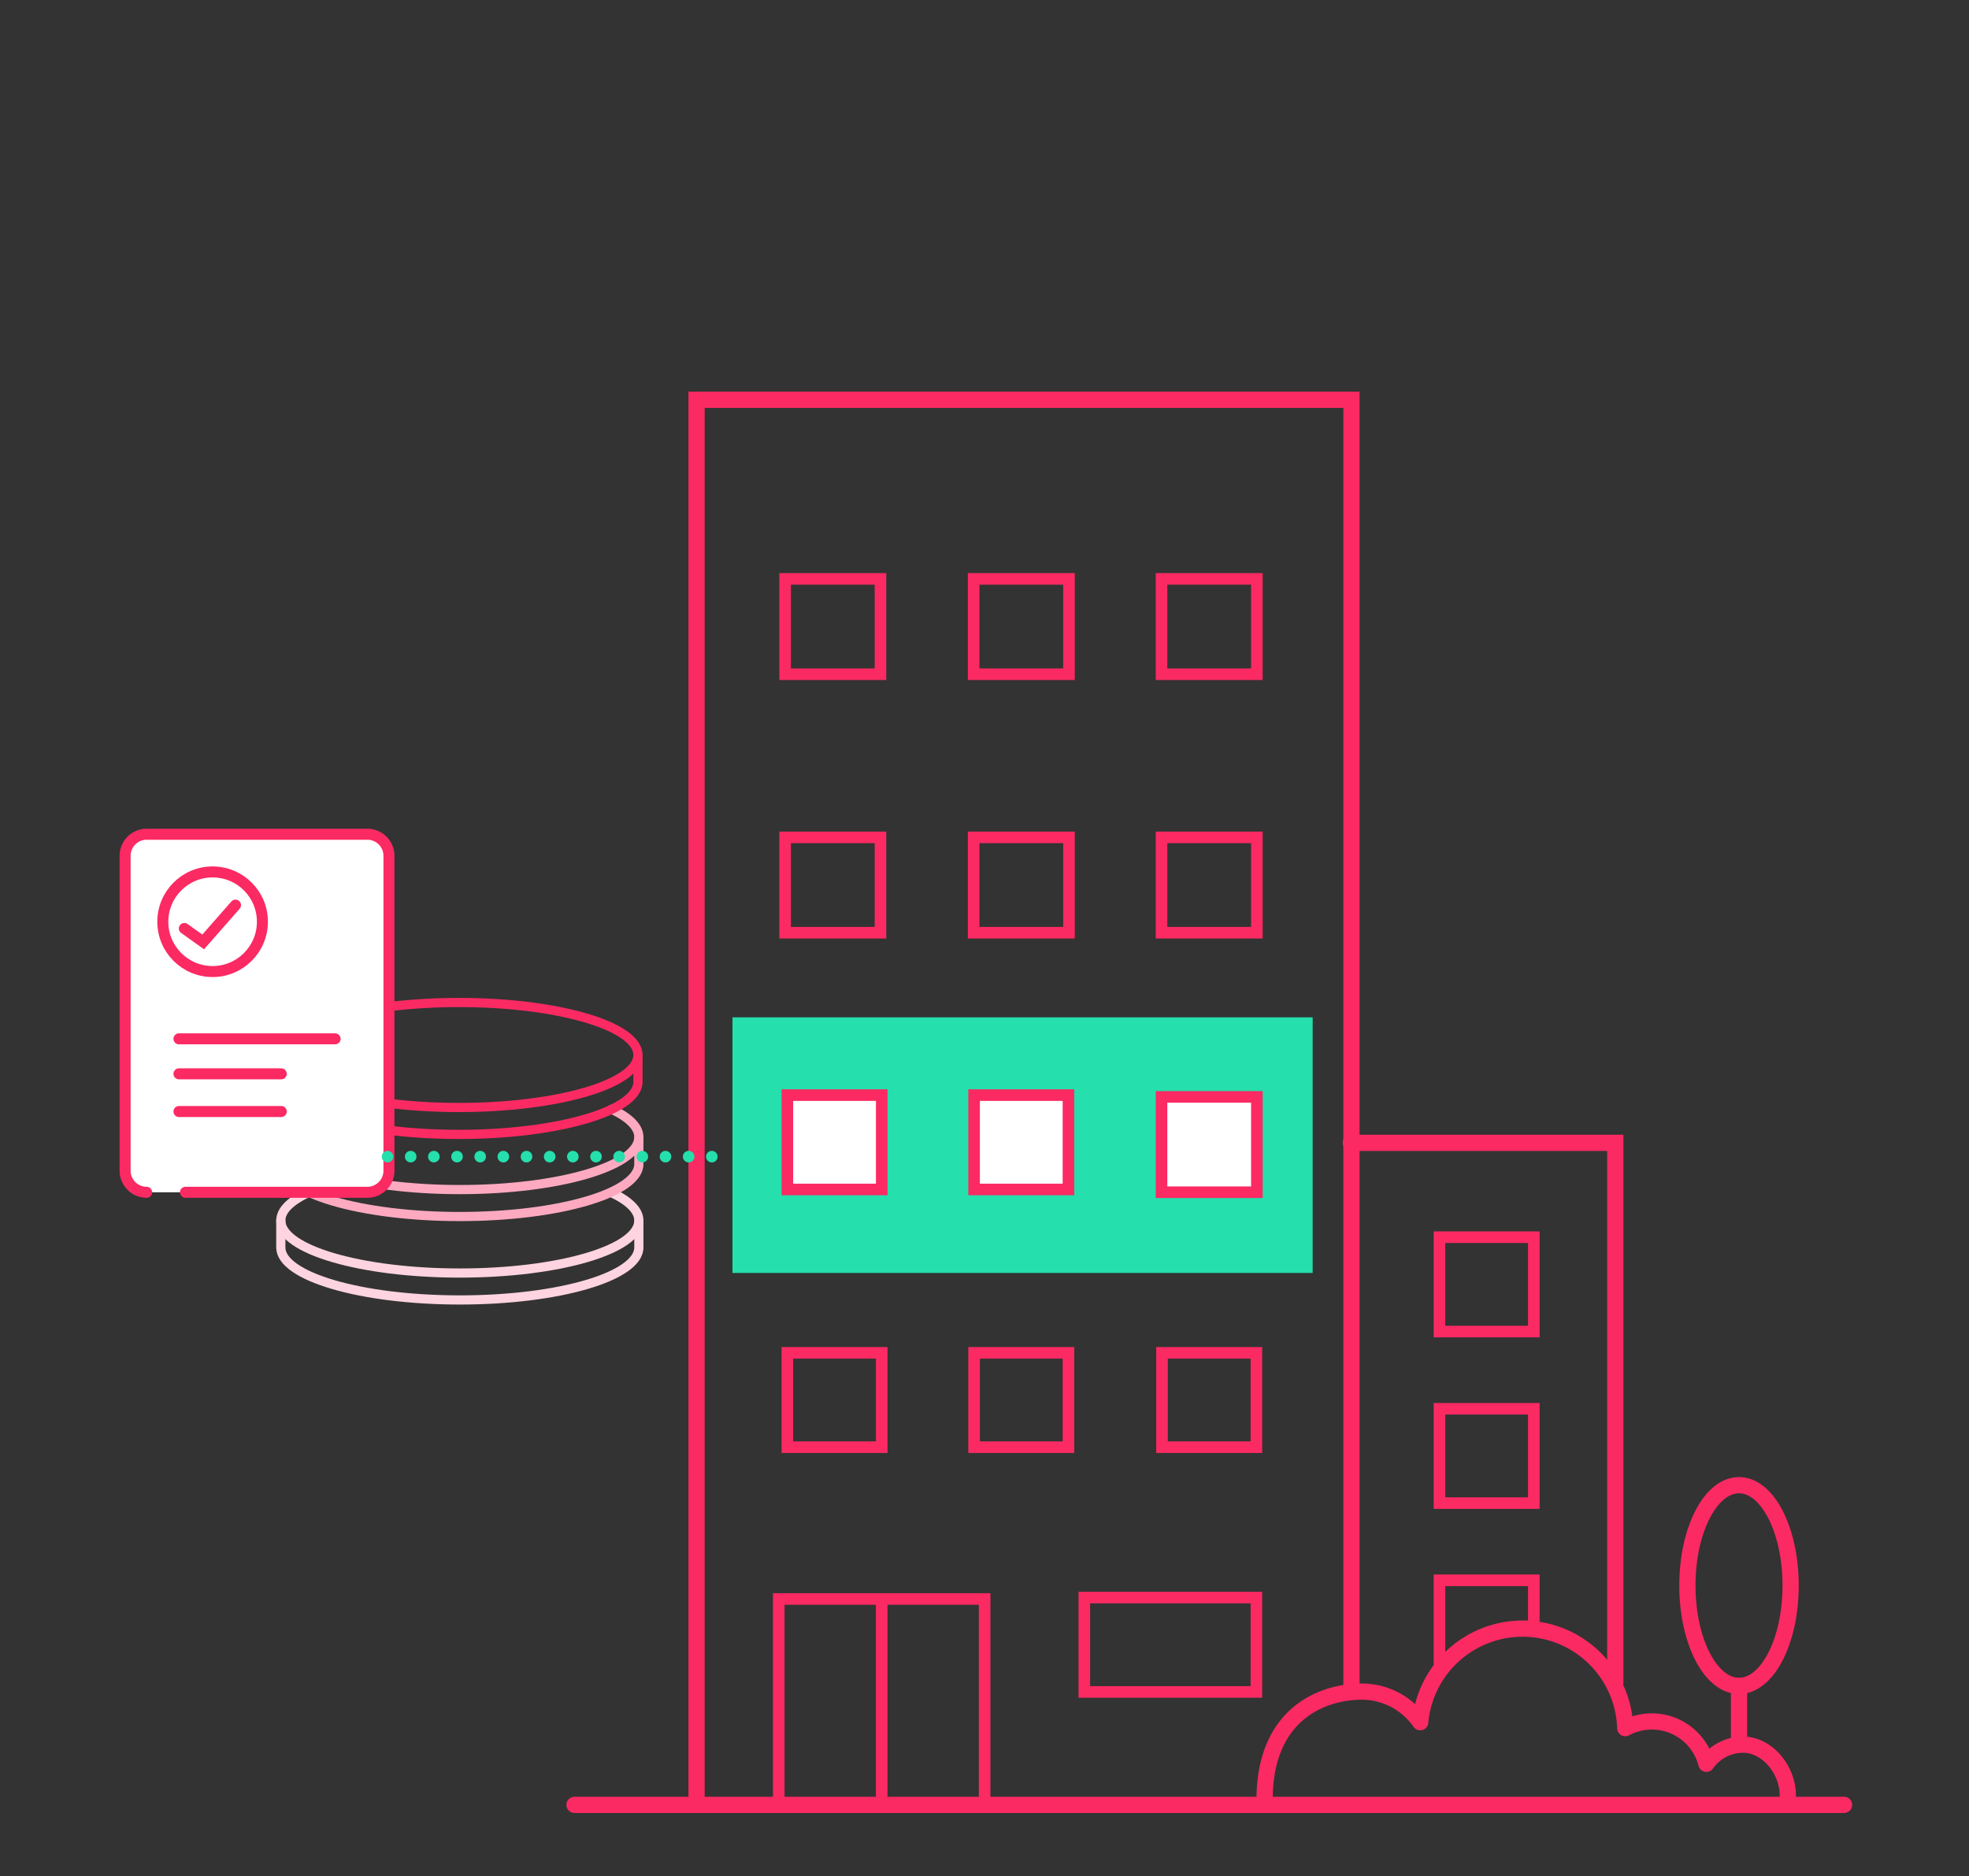 <svg xmlns="http://www.w3.org/2000/svg" xmlns:xlink="http://www.w3.org/1999/xlink" width="850" height="810" viewBox="0 0 850 810">
  <rect x="0" y="0" width="850" height="810" fill="#333333" stroke="none"/>
  <defs>
    <clipPath id="clip-detailed-customer-information-with-royal-mail-paf-multiple-residence-datasets">
      <rect width="850" height="810"/>
    </clipPath>
  </defs>
  <g id="detailed-customer-information-with-royal-mail-paf-multiple-residence-datasets" clip-path="url(#clip-detailed-customer-information-with-royal-mail-paf-multiple-residence-datasets)">
    <path id="Path_194" data-name="Path 194" d="M-666.81,450.568c7.429,3.482,11.723,7.6,11.723,12.005,0,12.516-34.6,22.662-77.282,22.662s-77.283-10.145-77.283-22.662c0-4.22,3.934-8.171,10.785-11.554" transform="translate(930.875 64.342)" fill="none" stroke="#fed4e0" stroke-linecap="round" stroke-miterlimit="10" stroke-width="3.961"/>
    <path id="Path_195" data-name="Path 195" d="M-809.653,460.25v12.2l.02-1.106c-.012.175-.02.35-.02.524,0,12.516,34.6,22.662,77.283,22.662s77.282-10.145,77.282-22.662V460.54" transform="translate(930.875 66.666)" fill="none" stroke="#fed4e0" stroke-linecap="round" stroke-miterlimit="10" stroke-width="3.961"/>
    <path id="Path_196" data-name="Path 196" d="M-666.81,421.514c7.429,3.481,11.723,7.6,11.723,12,0,12.516-34.6,22.663-77.282,22.663s-77.283-10.147-77.283-22.663c0-4.22,3.934-8.17,10.785-11.553" transform="translate(930.875 57.37)" fill="none" stroke="#fdaac1" stroke-linecap="round" stroke-miterlimit="10" stroke-width="3.961"/>
    <path id="Path_197" data-name="Path 197" d="M-809.653,431.2v12.2l.02-1.1c-.012.174-.02.348-.02.524,0,12.516,34.6,22.662,77.283,22.662s77.282-10.145,77.282-22.662V431.486" transform="translate(930.875 59.693)" fill="none" stroke="#fdaac1" stroke-linecap="round" stroke-miterlimit="10" stroke-width="3.961"/>
    <ellipse id="Ellipse_21" data-name="Ellipse 21" cx="77.283" cy="22.662" rx="77.283" ry="22.662" transform="translate(120.834 432.782)" fill="none" stroke="#fb2a63" stroke-linecap="round" stroke-miterlimit="10" stroke-width="3.961"/>
    <path id="Path_198" data-name="Path 198" d="M-809.965,402.61v12.2l.02-1.106c-.014.175-.02.35-.02.525,0,12.516,34.6,22.662,77.282,22.662s77.283-10.145,77.283-22.662V402.9" transform="translate(930.8 52.834)" fill="none" stroke="#fb2a63" stroke-linecap="round" stroke-miterlimit="10" stroke-width="3.961"/>
    <path id="Path_199" data-name="Path 199" d="M-854.56,480.321a9.324,9.324,0,0,1-9.3-9.3V335.053a9.324,9.324,0,0,1,9.3-9.3h95.3a9.324,9.324,0,0,1,9.3,9.3V471.024a9.324,9.324,0,0,1-9.3,9.3h-78.542" transform="translate(917.868 34.392)" fill="#fff" stroke="#fb2a63" stroke-linecap="round" stroke-miterlimit="10" stroke-width="4.753"/>
    <ellipse id="Ellipse_22" data-name="Ellipse 22" cx="21.5" cy="21.5" rx="21.5" ry="21.5" transform="translate(70.281 376.418)" fill="none" stroke="#fb2a63" stroke-linecap="round" stroke-miterlimit="10" stroke-width="4.753"/>
    <line id="Line_72" data-name="Line 72" x2="67.404" transform="translate(77.254 448.471)" fill="none" stroke="#fb2a63" stroke-linecap="round" stroke-miterlimit="10" stroke-width="4.753"/>
    <line id="Line_73" data-name="Line 73" x2="44.161" transform="translate(77.254 463.579)" fill="none" stroke="#fb2a63" stroke-linecap="round" stroke-miterlimit="10" stroke-width="4.753"/>
    <line id="Line_74" data-name="Line 74" x2="44.161" transform="translate(77.254 479.849)" fill="none" stroke="#fb2a63" stroke-linecap="round" stroke-miterlimit="10" stroke-width="4.753"/>
    <path id="Path_200" data-name="Path 200" d="M-843.237,360.509l8.135,5.811,13.946-15.883" transform="translate(922.816 40.314)" fill="none" stroke="#fb2a63" stroke-linecap="round" stroke-miterlimit="10" stroke-width="4.753"/>
    <path id="Path_201" data-name="Path 201" d="M-435.723,663.687" transform="translate(1018.857 115.483)" fill="none" stroke="#fb2a63" stroke-linecap="round" stroke-miterlimit="10" stroke-width="5"/>
    <rect id="Rectangle_307" data-name="Rectangle 307" width="250.473" height="110.357" transform="translate(316.198 439.188)" fill="#25dfac"/>
    <line id="Line_75" data-name="Line 75" x2="548.064" transform="translate(248 779.17)" fill="none" stroke="#fb2a63" stroke-linecap="round" stroke-miterlimit="10" stroke-width="7"/>
    <rect id="Rectangle_308" data-name="Rectangle 308" width="88.875" height="88.875" transform="translate(336.18 690.295)" fill="none" stroke="#fb2a63" stroke-linecap="round" stroke-miterlimit="10" stroke-width="5"/>
    <line id="Line_76" data-name="Line 76" y2="88.875" transform="translate(380.618 690.295)" fill="none" stroke="#fb2a63" stroke-linecap="round" stroke-miterlimit="10" stroke-width="5"/>
    <path id="Path_202" data-name="Path 202" d="M-343.64,663.687" transform="translate(1040.954 115.483)" fill="none" stroke="#fb2a63" stroke-linecap="round" stroke-miterlimit="10" stroke-width="5"/>
    <path id="Path_203" data-name="Path 203" d="M-435.723,433.2h114.18V666.184" transform="translate(1018.857 60.173)" fill="none" stroke="#fb2a63" stroke-linecap="round" stroke-miterlimit="10" stroke-width="7"/>
    <path id="Path_204" data-name="Path 204" d="M-239.868,674.229c0-10.672-8.652-21.8-19.325-21.8a19.291,19.291,0,0,0-15.822,8.251,24.319,24.319,0,0,0-23.541-18.27,24.221,24.221,0,0,0-11.487,2.883,44.365,44.365,0,0,0-44.337-42.962,44.371,44.371,0,0,0-44.186,40.387A30.721,30.721,0,0,0-423.8,629.522c-17,0-41.936,9.6-41.936,46.662" transform="translate(1011.655 100.758)" fill="none" stroke="#fb2a63" stroke-linecap="round" stroke-linejoin="round" stroke-width="7"/>
    <path id="Path_205" data-name="Path 205" d="M-404.863,622.537V585.506h40.734v18.516" transform="translate(1026.262 96.722)" fill="none" stroke="#fb2a63" stroke-linecap="round" stroke-miterlimit="10" stroke-width="5"/>
    <rect id="Rectangle_309" data-name="Rectangle 309" width="40.734" height="40.734" transform="translate(621.4 608.166)" fill="none" stroke="#fb2a63" stroke-linecap="round" stroke-miterlimit="10" stroke-width="5"/>
    <rect id="Rectangle_310" data-name="Rectangle 310" width="40.734" height="40.734" transform="translate(621.4 534.103)" fill="none" stroke="#fb2a63" stroke-linecap="round" stroke-miterlimit="10" stroke-width="5"/>
    <rect id="Rectangle_311" data-name="Rectangle 311" width="40.734" height="40.734" transform="translate(339.9 584.027)" fill="rgba(255,255,255,0)" stroke="#fb2a63" stroke-miterlimit="10" stroke-width="5"/>
    <rect id="Rectangle_312" data-name="Rectangle 312" width="40.734" height="40.734" transform="translate(339.9 472.766)" fill="#fff" stroke="#fb2a63" stroke-miterlimit="10" stroke-width="5"/>
    <rect id="Rectangle_313" data-name="Rectangle 313" width="41.157" height="41.157" transform="translate(338.939 361.504)" fill="rgba(255,255,255,0)" stroke="#fb2a63" stroke-miterlimit="10" stroke-width="5"/>
    <rect id="Rectangle_314" data-name="Rectangle 314" width="41.157" height="41.157" transform="translate(338.939 249.907)" fill="rgba(255,255,255,0)" stroke="#fb2a63" stroke-miterlimit="10" stroke-width="5"/>
    <rect id="Rectangle_315" data-name="Rectangle 315" width="40.734" height="40.734" transform="translate(420.508 584.027)" fill="rgba(255,255,255,0)" stroke="#fb2a63" stroke-miterlimit="10" stroke-width="5"/>
    <rect id="Rectangle_316" data-name="Rectangle 316" width="40.734" height="40.734" transform="translate(420.508 472.766)" fill="#fff" stroke="#fb2a63" stroke-miterlimit="10" stroke-width="5"/>
    <rect id="Rectangle_317" data-name="Rectangle 317" width="41.157" height="41.157" transform="translate(420.315 361.504)" fill="rgba(255,255,255,0)" stroke="#fb2a63" stroke-miterlimit="10" stroke-width="5"/>
    <rect id="Rectangle_318" data-name="Rectangle 318" width="41.157" height="41.157" transform="translate(420.315 249.907)" fill="rgba(255,255,255,0)" stroke="#fb2a63" stroke-miterlimit="10" stroke-width="5"/>
    <rect id="Rectangle_319" data-name="Rectangle 319" width="40.734" height="40.734" transform="translate(501.634 584.027)" fill="rgba(255,255,255,0)" stroke="#fb2a63" stroke-miterlimit="10" stroke-width="5"/>
    <rect id="Rectangle_320" data-name="Rectangle 320" width="41.157" height="41.157" transform="translate(501.423 473.534)" fill="#fff" stroke="#fb2a63" stroke-miterlimit="10" stroke-width="5"/>
    <rect id="Rectangle_321" data-name="Rectangle 321" width="41.157" height="41.157" transform="translate(501.423 361.504)" fill="rgba(255,255,255,0)" stroke="#fb2a63" stroke-miterlimit="10" stroke-width="5"/>
    <rect id="Rectangle_322" data-name="Rectangle 322" width="74.275" height="40.734" transform="translate(468.094 689.685)" fill="none" stroke="#fb2a63" stroke-miterlimit="10" stroke-width="5"/>
    <rect id="Rectangle_323" data-name="Rectangle 323" width="41.157" height="41.157" transform="translate(501.423 249.907)" fill="rgba(255,255,255,0)" stroke="#fb2a63" stroke-miterlimit="10" stroke-width="5"/>
    <path id="Path_206" data-name="Path 206" d="M-663.5,780.429V174.5h282.712V729.821" transform="translate(964.199 -1.904)" fill="none" stroke="#fb2a63" stroke-linecap="round" stroke-miterlimit="10" stroke-width="7"/>
    <ellipse id="Ellipse_23" data-name="Ellipse 23" cx="22.283" cy="43.329" rx="22.283" ry="43.329" transform="translate(728.433 641.157)" fill="none" stroke="#fb2a63" stroke-linecap="round" stroke-miterlimit="10" stroke-width="7"/>
    <line id="Line_77" data-name="Line 77" y2="23.967" transform="translate(750.716 727.814)" fill="none" stroke="#fb2a63" stroke-linecap="round" stroke-miterlimit="10" stroke-width="7"/>
    <line id="Line_78" data-name="Line 78" x2="148.796" transform="translate(167.29 499.326)" fill="none" stroke="#25dfac" stroke-linecap="round" stroke-miterlimit="10" stroke-width="5" stroke-dasharray="0 10"/>
  </g>
</svg>
